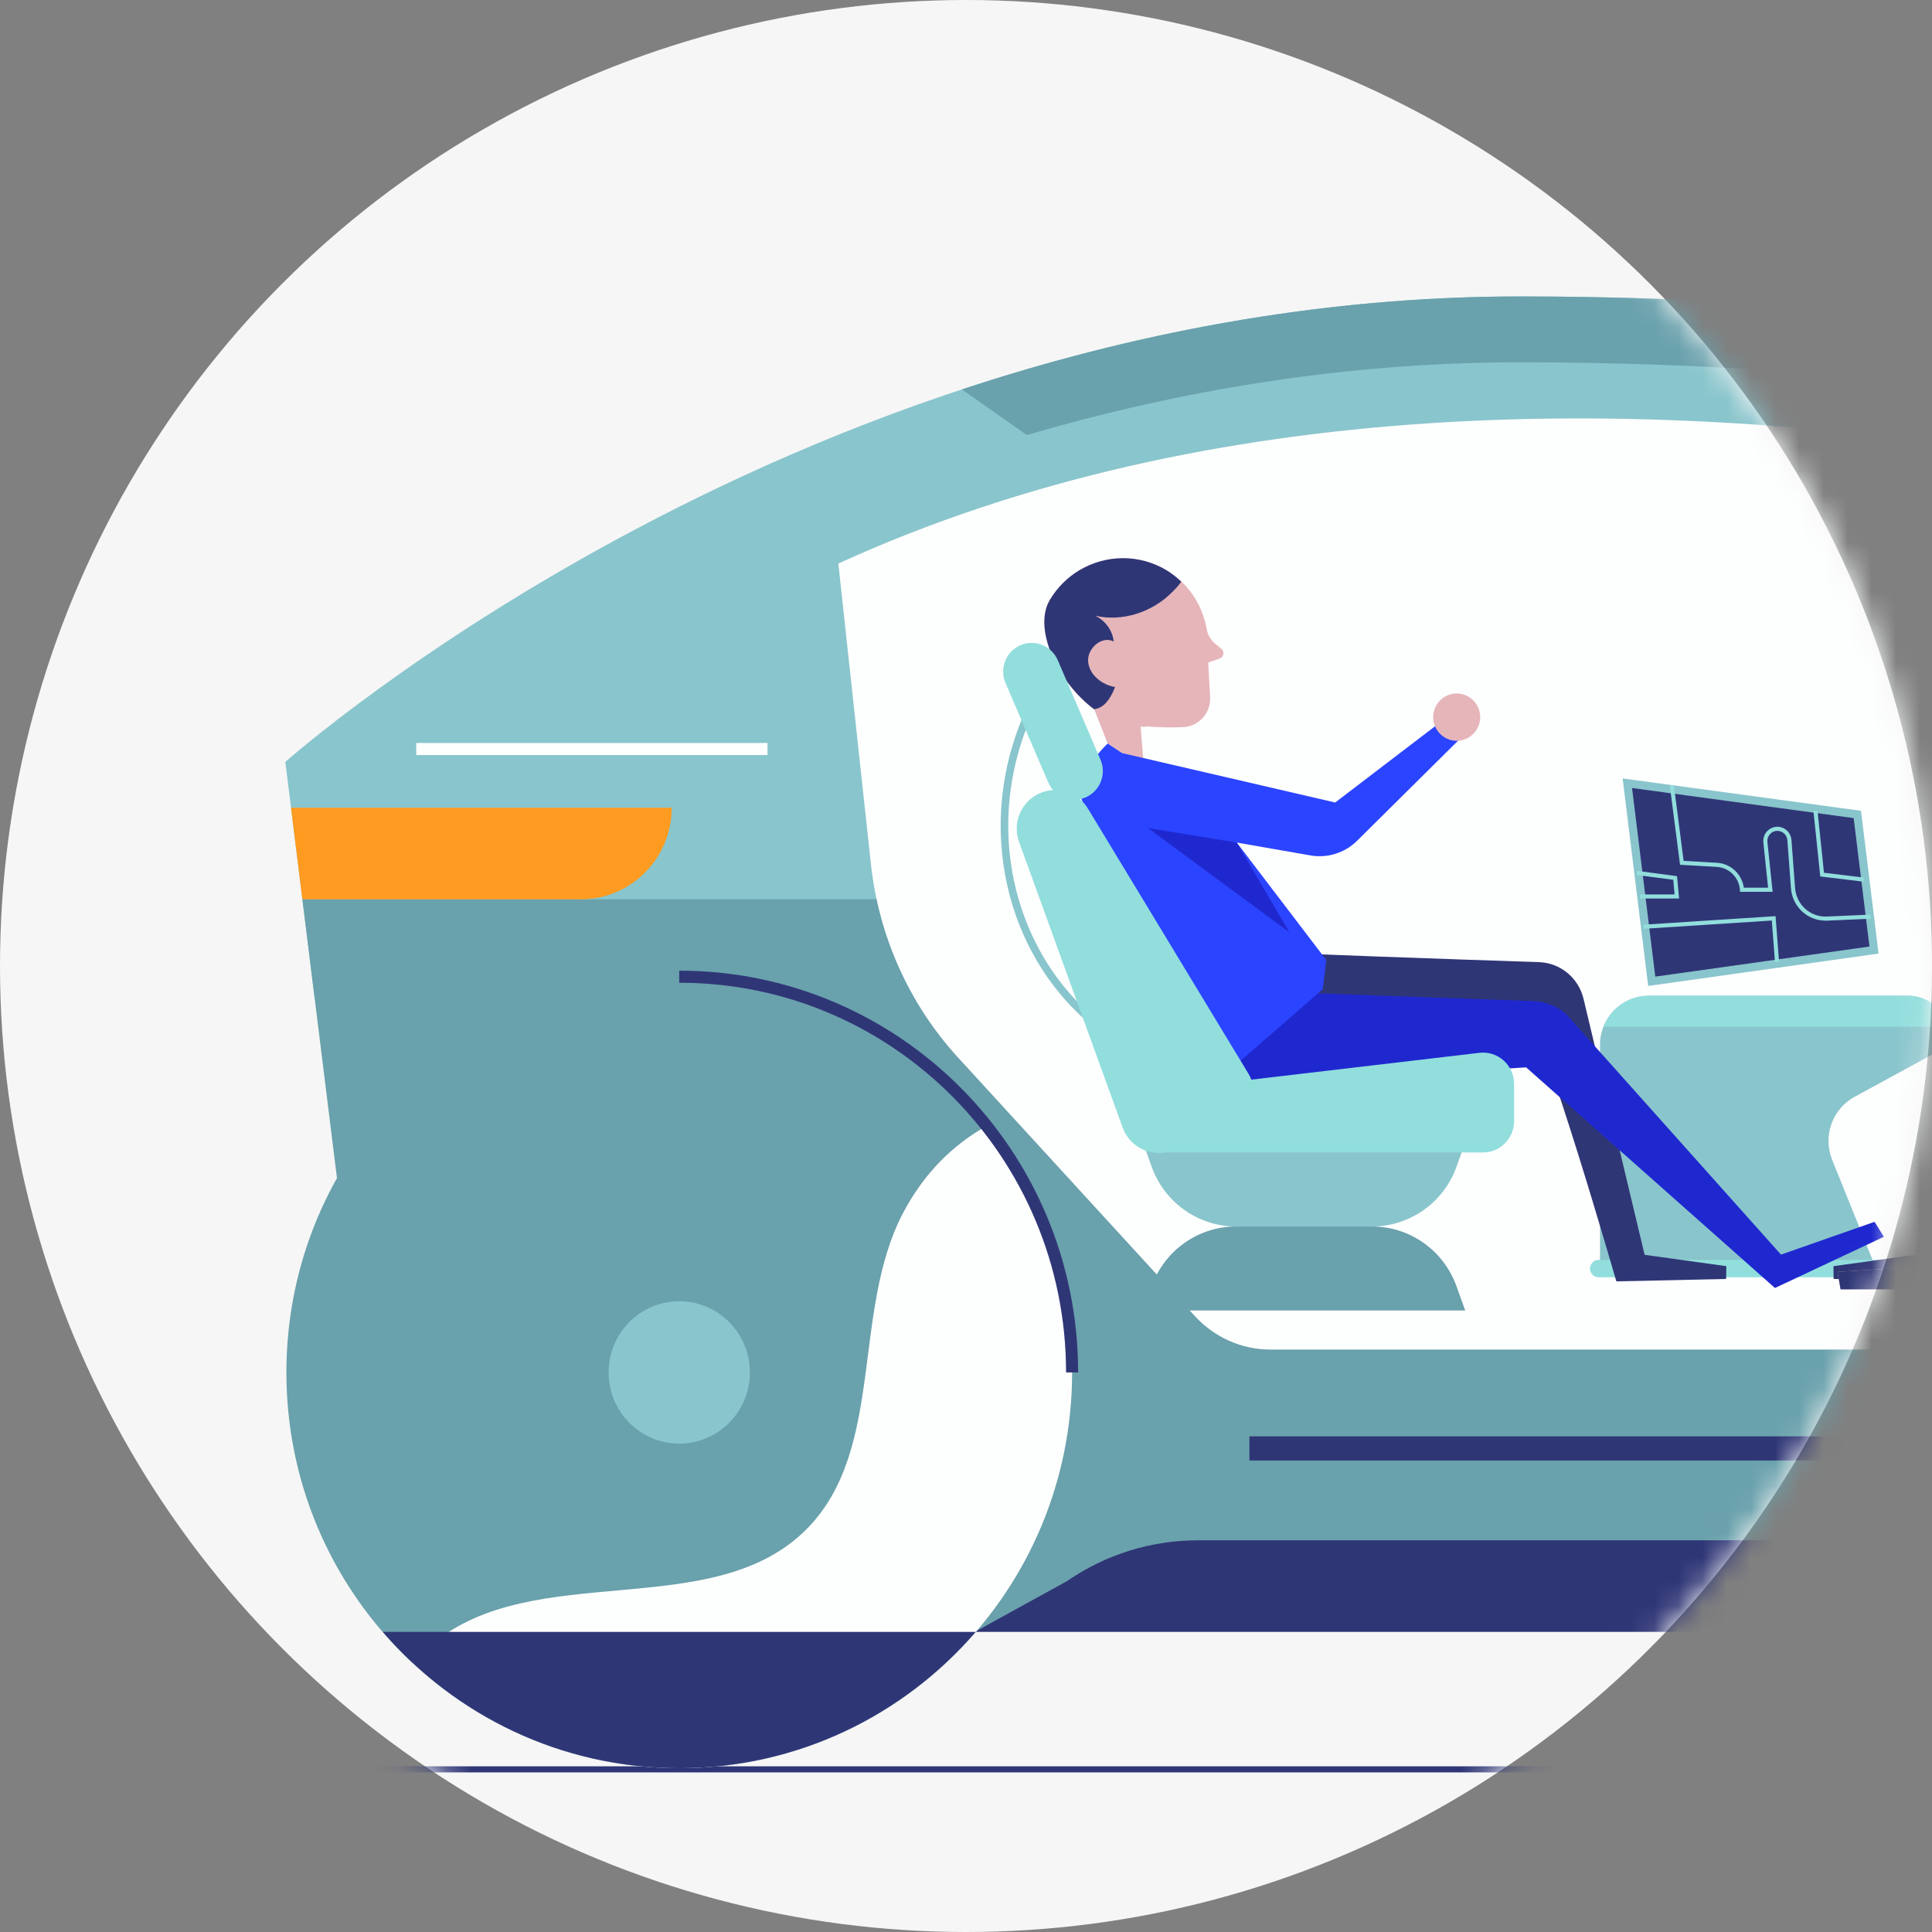 <svg xmlns="http://www.w3.org/2000/svg" xmlns:xlink="http://www.w3.org/1999/xlink" width="80" height="80" viewBox="0 0 80 80">
    <rect x="0" y="0" width="80" height="80" fill="#808080" stroke="none"/>
    <defs>
        <circle id="y06n92bska" cx="40" cy="40" r="40"/>
    </defs>
    <g fill="none" fill-rule="evenodd">
        <g>
            <g transform="translate(-207 -248) translate(207 248)">
                <mask id="croamk376b" fill="#fff">
                    <use xlink:href="#y06n92bska"/>
                </mask>
                <use fill="#F6F6F6" xlink:href="#y06n92bska"/>
                <g mask="url(#croamk376b)">
                    <g>
                        <g>
                            <path fill="#2F3676" d="M22.735 55.573L124.677 55.573 124.677 41.182 22.735 41.182z" transform="translate(.5 12) translate(.5)"/>
                            <g>
                                <path fill="#69A1AC" d="M43.394 44.617c0 9.05-7.284 16.387-16.268 16.387-8.984 0-16.267-7.337-16.267-16.387S18.142 28.23 27.126 28.23c8.984 0 16.268 7.336 16.268 16.387" transform="translate(.5 12) translate(.5) translate(0 .213)"/>
                                <path fill="#89C5CC" d="M143.674 29.133l-2.053-3.792S114.33.062 61.945.062c-29.486 0-51.13 19.275-51.13 19.275l1.215 9.796h131.644z" transform="translate(.5 12) translate(.5) translate(0 .213)"/>
                                <path fill="#69A1AC" d="M13.952 44.617l25.345 10.78 3.893-2.144c1.592-1.098 3.476-1.685 5.405-1.685h94.908l1.482-3.235c2.62-5.718 2.4-12.347-.594-17.875l-2.77-5.117s-.122-.111-.357-.316H11.521l2.43 19.592z" transform="translate(.5 12) translate(.5) translate(0 .213)"/>
                                <path fill="#FDFEFE" d="M33.714 11.122l1.348 12.441c.326 3 1.591 5.812 3.607 8.013l9.807 10.707c.81.884 1.94 1.386 3.123 1.386h49.664c2.366 0 4.284-1.966 4.284-4.39V12.385S64.852-3.098 33.714 11.122" transform="translate(.5 12) translate(.5) translate(0 .213)"/>
                                <path fill="#89C5CC" d="M30.052 44.617c0 1.627-1.31 2.947-2.926 2.947s-2.926-1.32-2.926-2.947c0-1.628 1.31-2.948 2.926-2.948s2.926 1.32 2.926 2.948" transform="translate(.5 12) translate(.5) translate(0 .213)"/>
                                <path fill="#FF9B21" d="M11.52 25.025H23.05c2.078 0 3.764-1.697 3.764-3.791H11.05l.47 3.791z" transform="translate(.5 12) translate(.5) translate(0 .213)"/>
                                <path fill="#89C5CC" d="M79.728 30.752c0-.957-.77-1.733-1.72-1.733H67.272c-1.115 0-2.019.91-2.019 2.034v9.273h11.434l-1.821-4.513c-.396-.981.004-2.105.929-2.609l3.933-2.142v-.31z" transform="translate(.5 12) translate(.5) translate(0 .213)"/>
                                <path fill="#69A1AC" d="M103.125 5.777C91.818 2.46 78.073.062 61.945.062c-8.46 0-16.271 1.588-23.114 3.85L41.517 5.8c6.175-1.807 13.057-3.012 20.428-3.012 15.561 0 28.908 2.23 39.983 5.367l1.197-2.378z" transform="translate(.5 12) translate(.5) translate(0 .213)"/>
                                <path stroke="#2F3676" stroke-linecap="round" stroke-width=".25" d="M6.089 61.052L3.383 61.052 0 61.052M138.677 61.052L105.53 61.052 100.456 61.052 95.045 61.052 88.956 61.052 13.192 61.052" transform="translate(.5 12) translate(.5) translate(0 .213)"/>
                                <path fill="#91DEDD" d="M78.008 29.019H67.272c-.853 0-1.58.533-1.876 1.286h14.267c-.197-.739-.86-1.286-1.655-1.286M76.797 40.677h-11.6c-.197 0-.358-.162-.358-.362 0-.199.16-.36.359-.36h11.599c.198 0 .358.161.358.36 0 .2-.16.362-.358.362" transform="translate(.5 12) translate(.5) translate(0 .213)"/>
                                <path fill="#89C5CC" d="M76.787 27.272L67.248 28.613 66.19 20.02 76.059 21.36z" transform="translate(.5 12) translate(.5) translate(0 .213)"/>
                                <path fill="#2F3676" d="M66.58 20.417L75.756 21.663 76.41 26.981 67.542 28.227z" transform="translate(.5 12) translate(.5) translate(0 .213)"/>
                                <path fill="#91DEDD" d="M74.598 25.91c-.755 0-1.38-.578-1.438-1.344l-.149-1.988c-.014-.186-.15-.342-.332-.378-.13-.026-.262.01-.36.1-.1.091-.148.22-.134.353l.216 2.061h-1.349l-.005-.079c-.037-.513-.449-.923-.959-.952l-1.521-.087-.424-3.275.168-.022.405 3.135 1.382.08c.568.032 1.032.469 1.11 1.03h1.005l-.196-1.873c-.02-.188.049-.37.187-.496.139-.128.325-.18.508-.143.256.052.448.271.468.533l.15 1.988c.051.696.635 1.223 1.327 1.186l1.795-.08.008.17-1.795.08-.067.002M72.499 27.631L72.367 25.904 67.056 26.247 67.045 26.077 72.523 25.723 72.667 27.618z" transform="translate(.5 12) translate(.5) translate(0 .213)"/>
                                <path fill="#91DEDD" d="M76.169 24.296L74.373 24.079 74.09 21.364 74.258 21.346 74.527 23.926 76.189 24.126zM68.527 24.993L66.913 24.993 66.913 24.823 68.341 24.823 68.287 24.217 66.764 24.017 66.785 23.848 68.443 24.066z" transform="translate(.5 12) translate(.5) translate(0 .213)"/>
                                <path fill="#FDFEFE" d="M36.384 38.033c-2.129 4.079-.738 9.743-3.943 13.03-3.883 3.984-11.325 1.236-15.571 4.824-.284.24-.537.502-.766.779 2.899 2.692 6.769 4.338 11.022 4.338 8.985 0 16.268-7.337 16.268-16.388 0-3.86-1.329-7.405-3.545-10.205-1.394.783-2.6 1.966-3.465 3.622" transform="translate(.5 12) translate(.5) translate(0 .213)"/>
                                <path fill="#2F3676" d="M14.849 55.36c2.982 3.456 7.375 5.644 12.277 5.644 4.903 0 9.295-2.188 12.278-5.644H14.849z" transform="translate(.5 12) translate(.5) translate(0 .213)"/>
                                <path stroke="#2F3676" stroke-width=".5" d="M27.126 28.23c8.984 0 16.267 7.336 16.267 16.387" transform="translate(.5 12) translate(.5) translate(0 .213)"/>
                                <path stroke="#FDFEFE" stroke-width=".5" d="M16.236 18.802L30.78 18.802" transform="translate(.5 12) translate(.5) translate(0 .213)"/>
                                <path stroke="#2F3676" d="M50.736 47.763L103.501 47.763" transform="translate(.5 12) translate(.5) translate(0 .213)"/>
                                <path fill="#89C5CC" d="M48.229 34.876h10.924c.71 0 1.287-.58 1.287-1.297v-1.542c0-.786-.688-1.391-1.46-1.285l-10.925 1.543c-.638.087-1.114.636-1.114 1.284 0 .716.577 1.297 1.288 1.297" transform="translate(.5 12) translate(.5) translate(0 .213)"/>
                                <path fill="#2F3676" d="M51.205 27.176c.467.078 8.205.341 11.52.451.88.03 1.633.646 1.843 1.508L67.1 39.746l3.383.47-.007.53-4.546.1s-3.107-10.77-3.603-10.67c-.497.1-11.121 1.3-11.121 1v-4z" transform="translate(.5 12) translate(.5) translate(0 .213)"/>
                                <path fill="#E5B5BA" d="M49.575 14.655l-.256-.213c-.183-.152-.31-.363-.35-.597-.17-.98-.738-1.885-1.652-2.437-1.673-1.01-3.843-.463-4.846 1.222-1.003 1.685 1.498 5.5 4.03 5.238.508.044 1.033.044 1.481.028.657-.025 1.164-.586 1.127-1.246l-.08-1.427.474-.165c.171-.06.212-.286.072-.403" transform="translate(.5 12) translate(.5) translate(0 .213)"/>
                                <path fill="#1F28CF" d="M76.622 38.38l-3.875 1.358-8.884-9.945c-.376-.338-.855-.532-1.358-.552-2.304-.088-9.977-.345-10.233-.387l-2.28 3.182s.467.47.622.574c.156.104 11.58-.626 11.58-.626l10.303 9.136L77.008 39l-.386-.622z" transform="translate(.5 12) translate(.5) translate(0 .213)"/>
                                <path fill="#2F3676" d="M42.47 12.63c-.03.053-.057.11-.084.167-.522 1.21.462 3.273 1.925 4.362.224-.048.552-.141.862-.922-.54-.092-1.066-.502-1.115-1.051-.05-.55.574-1.092 1.058-.836-.049-.46-.356-.883-.777-1.069 1.134.266 2.375-.145 3.19-.968.143-.143.282-.288.385-.439-.083-.078-.17-.153-.259-.226-.108-.084-.218-.167-.338-.24-1.15-.695-2.535-.653-3.615-.012-.49.292-.917.707-1.231 1.234" transform="translate(.5 12) translate(.5) translate(0 .213)"/>
                                <path fill="#E5B5BA" d="M44.311 17.159L44.866 18.576 46.367 19.567 46.16 17.011z" transform="translate(.5 12) translate(.5) translate(0 .213)"/>
                                <path fill="#2B44FF" d="M59.421 18.41l-.983-.562-4.15 3.169-8.822-2.045-.6-.396s-1.036.94-1.14 1.982c-.103 1.044 6.267 11.478 6.267 11.478l3.78-3.287.144-1.212-3.705-4.862 3.05.533c.698.122 1.41-.099 1.92-.594l4.24-4.203z" transform="translate(.5 12) translate(.5) translate(0 .213)"/>
                                <path fill="#E5B5BA" d="M60.291 17.482c0 .54-.435.98-.972.98-.537 0-.973-.44-.973-.98 0-.541.436-.98.973-.98.537 0 .972.439.972.98" transform="translate(.5 12) translate(.5) translate(0 .213)"/>
                                <path fill="#1F28CF" d="M50.211 22.675L46.537 22.075 52.392 26.394z" transform="translate(.5 12) translate(.5) translate(0 .213)"/>
                                <path fill="#89C5CC" d="M45.908 31.392l.147-.28c-4.976-2.642-6.773-9.095-4.005-14.383l-.277-.147c-2.849 5.442-.994 12.086 4.135 14.81" transform="translate(.5 12) translate(.5) translate(0 .213)"/>
                                <path fill="#91DEDD" d="M41.25 14.506c.598-.26 1.291.017 1.55.618l1.769 4.12c.259.602-.016 1.3-.614 1.56-.597.261-1.29-.016-1.549-.617l-1.77-4.12c-.258-.602.017-1.3.614-1.561" transform="translate(.5 12) translate(.5) translate(0 .213)"/>
                                <path fill="#69A1AC" d="M46.326 42.051h13.346l-.366-1.014c-.534-1.48-1.93-2.464-3.492-2.464h-5.63c-1.563 0-2.958.984-3.492 2.464l-.366 1.014z" transform="translate(.5 12) translate(.5) translate(0 .213)"/>
                                <path fill="#89C5CC" d="M59.672 35.094H46.326l.366 1.015c.534 1.479 1.93 2.464 3.492 2.464h5.63c1.563 0 2.958-.985 3.492-2.464l.366-1.015z" transform="translate(.5 12) translate(.5) translate(0 .213)"/>
                                <path fill="#91DEDD" d="M47.525 35.433l2.35-.865c.942-.347 1.333-1.475.811-2.338l-6.638-10.962c-.395-.651-1.19-.932-1.903-.67-.825.304-1.249 1.223-.947 2.054l4.289 11.826c.3.83 1.214 1.258 2.038.955" transform="translate(.5 12) translate(.5) translate(0 .213)"/>
                                <path fill="#91DEDD" d="M47.288 35.508h13.12c.71 0 1.287-.58 1.287-1.297V32.67c0-.786-.688-1.391-1.461-1.285l-13.12 1.543c-.638.087-1.114.636-1.114 1.284 0 .716.577 1.297 1.288 1.297" transform="translate(.5 12) translate(.5) translate(0 .213)"/>
                                <path fill="#2F3676" d="M94.198 27.176c-.467.078-8.206.341-11.52.451-.881.03-1.634.646-1.844 1.508l-2.53 10.611-3.384.47.007.53 4.546.1s3.107-10.77 3.604-10.67c.496.1 11.12 1.3 11.12 1v-4z" transform="translate(.5 12) translate(.5) translate(0 .213)"/>
                                <path fill="#E5B5BA" d="M79.952 35.266L78.413 40.246 75.086 40.453 75.214 41.175 79.744 41.175 81.675 36.051z" transform="translate(.5 12) translate(.5) translate(0 .213)"/>
                                <path fill="#2F3676" d="M79.744 41.175L75.214 41.175 75.086 40.453 78.413 40.246z" transform="translate(.5 12) translate(.5) translate(0 .213)"/>
                            </g>
                        </g>
                    </g>
                </g>
            </g>
        </g>
    </g>
</svg>
